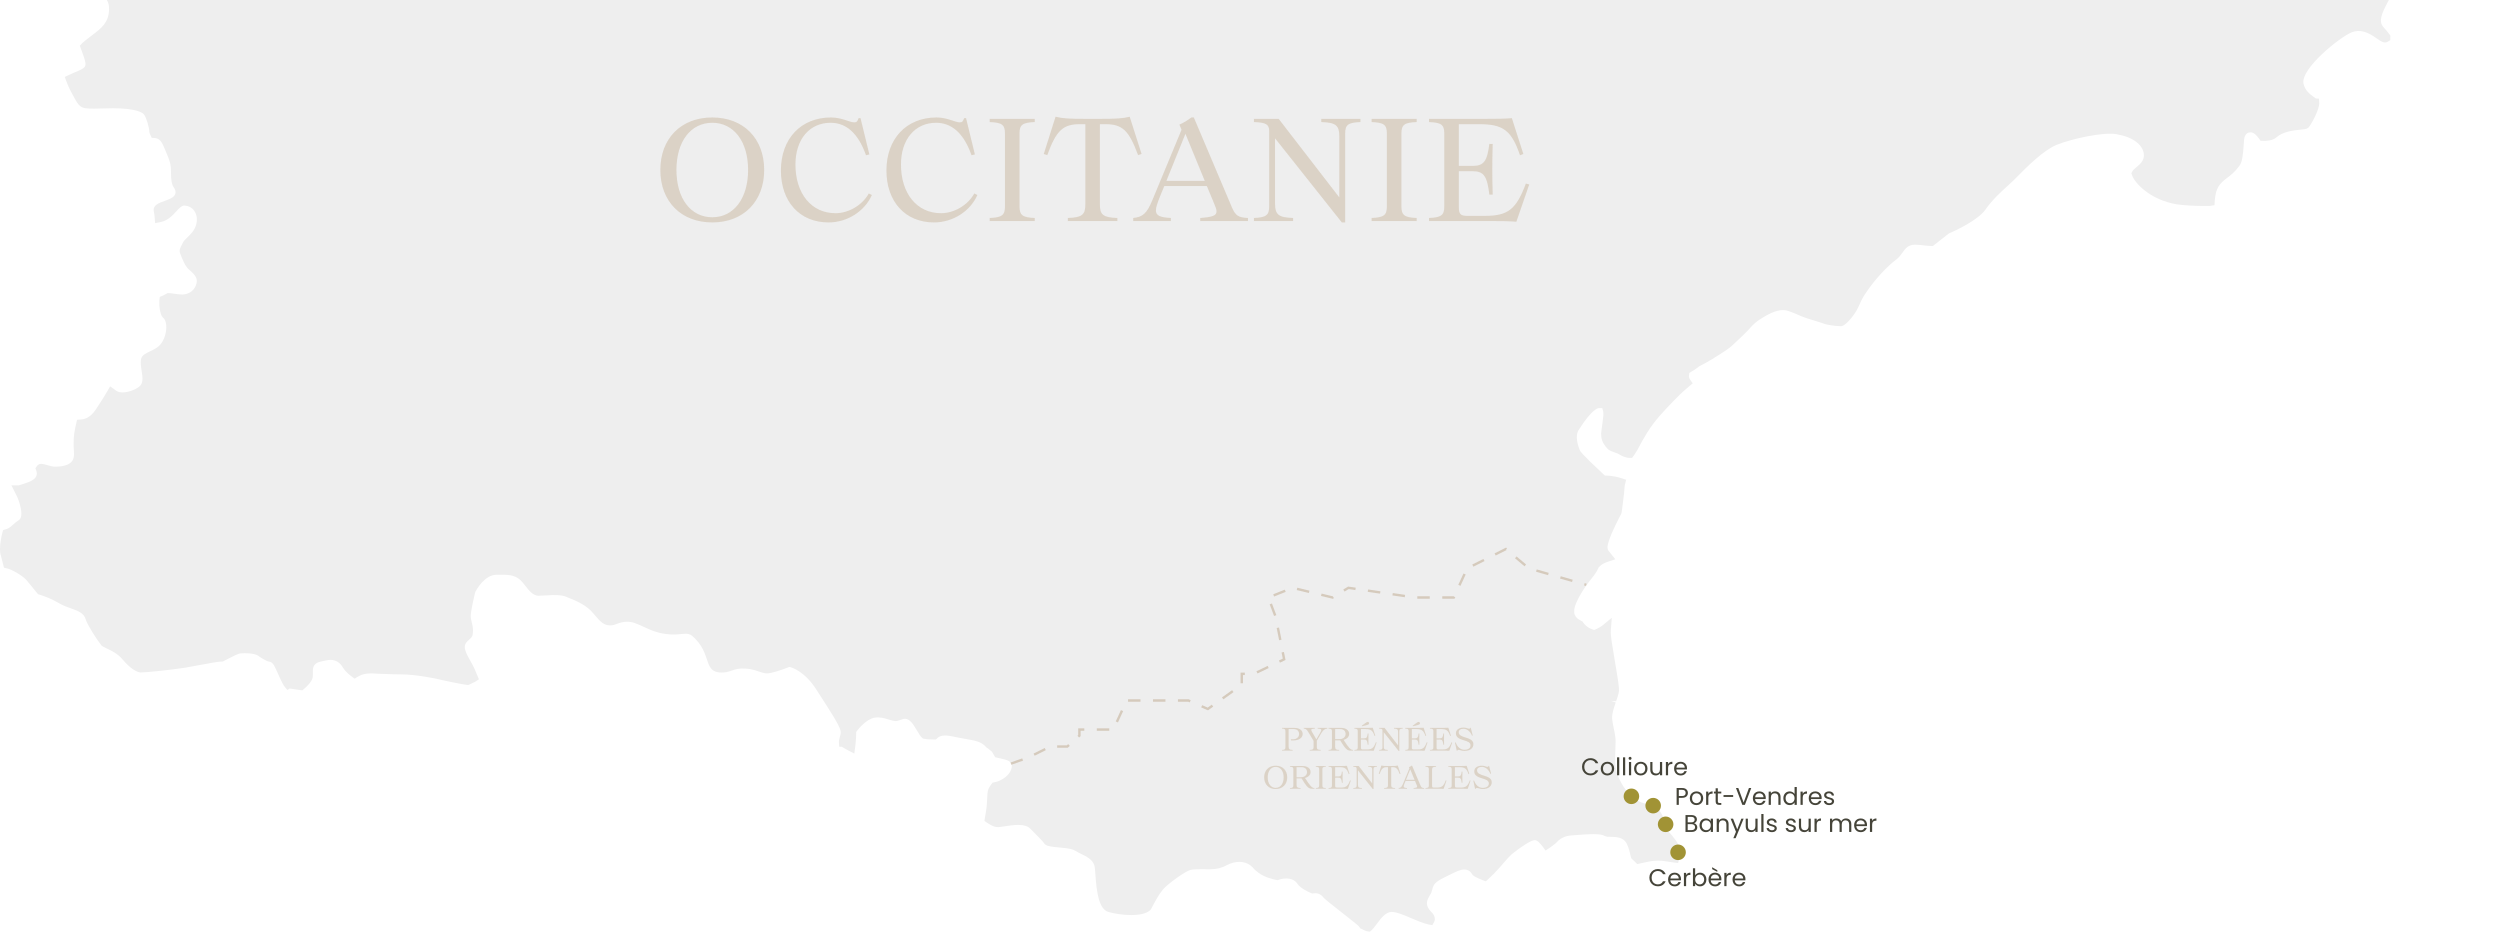 <svg width="984" height="367" viewBox="0 0 984 367" fill="none" xmlns="http://www.w3.org/2000/svg">
<g opacity="0.078">
<path opacity="0.9" fill-rule="evenodd" clip-rule="evenodd" d="M539.187 366.686L538.37 366.586C537.577 366.494 536.76 366.078 535.99 365.654L535.412 365.415L535.042 364.861C534.765 364.414 534.442 364.129 529.488 360.224L528.895 359.77C524.142 356.035 521.623 354.025 521.03 353.393C519.936 351.937 518.588 351.391 517.039 351.622L516.546 351.699L516.076 351.521C515.044 351.129 511.793 349.596 510.622 347.801C509.089 345.46 505.784 345.422 503.342 346.269L502.857 346.438L502.341 346.338C501.878 346.253 497.718 345.406 495.338 343.512C494.367 342.764 493.944 342.395 493.766 342.21C493.327 341.663 493.089 341.363 492.141 340.6C489.884 338.829 486.209 338.775 483.005 340.469C480.955 341.602 478.821 342.141 476.333 342.141L472.582 342.117C471.195 342.117 469.747 342.148 468.529 342.418C466.511 342.895 459.401 348.071 457.829 350.012C456.111 352.03 455.017 354.109 453.014 357.883C452.059 359.146 449.656 360.163 445.218 360.163C442.383 360.163 439.24 359.739 436.382 358.977C432.607 358.006 431.645 351.429 431.167 344.467C431.028 342.464 430.943 341.078 430.689 340.454C429.919 338.228 427.531 337.065 425.62 336.141C424.888 335.787 424.303 335.509 423.664 335.086C421.899 334.069 420.859 333.961 417.778 333.653L415.205 333.391C412.678 333.122 411.53 332.845 410.883 331.789C410.691 331.551 410.336 331.089 409.774 330.503L407.987 328.662C407.216 327.862 406.569 327.184 405.498 326.144C404.535 325.15 403.026 324.688 400.83 324.688C399.074 324.688 396.994 324.989 395.021 325.289C394.012 325.451 393.358 325.551 392.965 325.566H392.957C391.755 325.566 390.623 325.274 388.481 323.81L387.487 323.133L387.657 321.939C387.711 321.554 387.803 321.015 387.896 320.552C388.119 319.259 388.404 317.603 388.481 315.462C388.581 312.982 388.689 311.487 389.013 310.648C389.329 309.978 389.629 309.408 390.245 308.607L390.677 308.052L391.37 307.906C391.971 307.783 392.795 307.606 393.473 307.251C395.253 306.458 396.662 305.264 397.487 303.94C397.849 303.285 398.257 302.422 398.257 301.529C398.257 299.758 396.747 299.126 393.766 298.51L391.717 298.055L390.43 295.86L388.805 294.543C388.527 294.436 388.258 294.235 387.757 293.665C386.093 291.879 383.458 291.424 379.799 290.793C378.451 290.554 376.926 290.292 375.269 289.922C371.24 288.99 369.777 289.761 368.952 290.523L368.398 291.039L367.658 291.047H367.535C365.701 291.047 364.569 290.962 363.799 290.793L363.283 290.677L362.859 290.323C362.327 289.838 361.757 288.952 360.825 287.373C360.055 286.095 359.354 284.901 358.545 284.092C356.881 282.452 355.756 282.86 354.57 283.314C352.482 284.038 352.274 283.915 350.079 283.283L349.539 283.122C348.006 282.659 346.404 282.174 344.309 282.459C341.058 282.968 337.938 286.849 337.344 287.627L336.99 288.089V288.682C336.99 288.705 336.982 291.124 336.613 293.889L336.251 296.615L333.809 295.337C333.339 295.09 332.776 294.782 332.152 294.428C331.844 294.251 331.59 294.074 331.39 293.927H330.326L330.188 292.148C330.172 291.848 330.172 291.463 330.511 290.292C330.773 289.375 331.081 288.259 330.804 287.481C330.234 285.27 327.299 280.68 322.569 273.363L321.429 271.577C316.753 264.16 311.514 262.704 311.283 262.643L310.728 262.488L310.189 262.696C307.878 263.613 303.595 265.053 301.923 265.053C300.937 265.053 299.866 264.699 298.726 264.321C297.316 263.844 295.56 263.251 293.534 263.166C290.776 262.974 289.551 263.413 288.234 263.867C287.448 264.137 286.724 264.375 285.907 264.553C283.119 264.976 281.185 264.553 280.006 263.259C279.136 262.234 278.743 261.048 278.235 259.539C277.888 258.537 277.603 257.683 277.218 256.781C275.9 253.631 273.89 251.498 272.426 250.273C271.432 249.434 270.254 249.434 269.822 249.434C269.337 249.434 268.767 249.488 268.097 249.557C266.51 249.719 264.638 249.896 261.995 249.526C258.328 249.018 256.125 247.994 253.783 246.908C252.558 246.345 251.326 245.768 249.824 245.221C247.667 244.458 245.379 244.559 242.921 245.506C242.035 245.853 241.265 246.153 240.294 246.153C237.837 246.153 236.566 245.09 233.746 241.686C231.034 238.205 226.69 236.449 224.086 235.401C223.847 235.324 223.562 235.209 222.93 234.931C221.374 234.223 218.786 234.053 214.942 234.354C213.994 234.423 213.124 234.454 211.899 234.485C209.834 234.354 208.525 232.836 206.576 230.349L205.736 229.301C203.479 226.452 200.628 226.213 197.655 226.213L195.405 226.228C190.752 226.228 187.509 232.166 187.155 232.836L186.939 233.46C185.922 237.781 185.275 241.208 185.275 242.402C185.275 243.265 185.468 244.112 185.691 245.005C186.015 246.33 186.361 247.747 186.068 249.588C185.976 250.551 185.468 251.036 184.659 251.752C183.742 252.545 182.933 253.354 182.933 254.671C182.933 256.134 183.865 257.837 185.059 259.985C185.637 261.01 186.23 262.096 186.692 263.066L188.511 267.371L187.008 268.342C185.999 268.866 184.928 269.366 184.674 269.459L184.289 269.605L183.888 269.582C182.301 269.482 173.904 267.664 173.827 267.641C172.641 267.248 163.79 265.431 157.866 265.431C154.946 265.431 152.866 265.338 150.986 265.253L148.12 265.153C145.478 264.861 143.182 265.153 141.688 265.908C141.256 266.101 140.956 266.255 140.694 266.424L139.585 267.125L138.529 266.355C137.451 265.569 135.972 264.337 135.094 262.943C133.884 260.786 132.22 259.731 130.109 259.731C129.123 259.731 128.168 259.962 127.251 260.178L125.98 260.455C123.261 261.156 123.084 262.904 123.138 264.637C123.161 265.346 123.176 265.993 123.045 266.748C122.675 268.45 120.565 270.398 119.663 271.161L119.008 271.715L118.161 271.607C117.206 271.476 116.266 271.33 115.472 271.215C114.887 271.122 114.394 271.037 114.032 270.991L113.115 271.577L112.029 270.275C111.644 269.813 111.012 268.804 109.248 264.791L108.339 262.812C107.638 261.218 106.844 260.455 105.843 260.401L105.042 260.17C103.694 259.454 102.507 258.761 102.284 258.591C101.583 257.921 100.188 257.105 96.314 257.105C94.657 257.105 94.041 257.297 94.033 257.297C93.371 257.513 92.377 257.991 91.222 258.568C90.235 259.069 88.448 259.97 88.155 260.132L87.724 260.37L87.192 260.386C86.06 260.386 83.171 260.902 77.309 261.988L72.825 262.812C66.916 263.705 57.395 264.691 55.369 264.691C53.843 264.622 51.139 263.028 48.297 259.616C46.371 257.305 44.075 256.219 42.242 255.341C40.547 254.548 40.254 254.363 39.992 254.117C38.144 251.821 34.407 245.999 33.76 243.85C33.113 241.416 30.941 240.5 27.928 239.452C26.442 238.929 24.762 238.351 23.229 237.411C20.225 235.617 17.105 234.531 15.518 234.038L14.956 233.868L14.586 233.414C13.315 231.835 11.165 229.186 10.287 228.185C8.885 226.613 4.718 224.149 2.73 223.71L1.567 223.456L0.373 218.758C-0.097 217.587 -0.182 215.392 0.465 211.726C0.658 210.717 0.819 210.07 0.935 209.646L1.243 208.622L2.275 208.329C3.084 208.114 3.839 207.675 4.587 206.997C5.981 205.672 6.459 205.395 6.667 205.264L7.645 204.532C8.716 203.585 8.685 201.09 7.421 197.208C7.098 196.168 6.605 195.198 6.12 194.266L5.896 193.819L4.502 191.031H7.421C8.654 190.654 9.825 190.292 11.165 189.776C13.03 189.052 13.985 188.281 14.347 187.219C14.563 186.618 14.547 186.04 14.316 185.37L13.946 184.315L14.648 183.298C15.595 182.205 16.812 182.559 18.415 183.021C19.378 183.306 20.703 183.691 21.588 183.691C23.668 183.691 25.425 183.399 26.65 182.836C28.345 182.028 29.076 180.865 29.13 178.847C29.146 178.254 29.107 177.668 29.084 177.16C29.03 176.49 28.976 175.681 28.976 174.742C28.976 171.422 29.292 169.712 30.016 166.609L30.332 165.215L31.757 165.122C33.244 165.022 35.463 164.514 37.658 161.256C39.938 157.89 41.225 155.718 42.18 154.085L43.359 152.075L45.239 153.408C45.554 153.685 45.847 153.885 46.109 154.008C48.181 155.156 52.48 153.962 54.714 152.252C56.416 150.951 56.224 148.817 55.777 146.153C55.515 144.489 55.253 142.864 55.508 141.393C55.816 139.837 57.241 139.159 59.028 138.304C60.499 137.611 62.31 136.764 63.465 135.17C65.299 132.644 65.761 129.162 65.276 127.021C65.068 126.136 64.683 125.435 64.159 125.019L63.635 124.341C63.134 123.309 62.602 121.16 62.71 118.526L62.888 116.87L63.897 116.439C64.32 116.254 64.867 116 65.484 115.638L65.938 115.368H66.462C67.047 115.368 67.679 115.469 68.319 115.584C69.49 115.784 70.468 115.846 71.762 115.931C75.922 115.723 77.278 112.665 77.447 110.894C77.617 109.153 76.392 107.898 74.905 106.558C74.358 106.095 73.904 105.68 73.626 105.325C72.602 103.993 71.986 102.452 70.961 99.895C70.383 98.532 70.945 97.493 71.662 96.175L72.163 95.19C72.479 94.689 72.794 94.366 73.418 93.765C74.982 92.278 76.692 90.63 77.255 88.243C77.748 86.255 77.463 84.392 76.454 82.975C75.583 81.742 74.266 81.026 72.663 80.895C71.577 80.903 70.699 81.765 69.389 83.19C67.887 84.831 66.015 86.856 63.173 87.411L61.054 87.827L60.885 85.67C60.838 84.969 60.746 84.184 60.561 83.321C60.037 80.787 62.387 79.948 64.867 79.054L65.738 78.739C67.448 78.061 68.619 77.514 68.996 76.274C69.328 75.196 68.788 74.295 68.257 73.532C67.579 72.454 67.302 70.783 67.302 67.879C67.302 64.406 66.909 63.474 64.706 58.275C63.719 55.841 62.78 54.432 60.869 54.324L59.729 54.262L59.244 53.23C59.043 52.822 58.905 52.46 58.859 52.329L58.766 51.744C58.766 50.419 57.649 46.298 56.725 45.128C55.731 43.664 50.924 42.263 40.847 42.671C38.429 42.756 35.717 42.864 33.621 42.602C31.264 42.247 30.486 40.799 28.606 37.31C27.258 34.908 26.496 33.044 26.087 31.912L25.502 30.279L27.066 29.532C27.875 29.139 28.938 28.692 29.616 28.407C30.902 27.86 32.027 27.391 32.743 26.875C33.352 26.443 33.529 26.081 33.606 25.635C33.799 24.718 33.483 23.578 31.857 19.196L31.411 18.01L32.297 17.039C32.936 16.423 34.053 15.568 34.977 14.86L36.472 13.704C39.838 11.14 42.743 8.929 42.92 3.915C43.02 1.058 42.126 0.003 41.264 -1.029L40.809 -1.561V-2.269C40.809 -4.079 40.508 -5.304 40.247 -6.39C40.016 -7.314 39.877 -7.907 39.885 -8.669L39.9 -9.971L41.109 -10.441C41.564 -10.618 42.188 -10.857 42.889 -11.334C44.869 -12.744 45.701 -14.484 45.701 -17.303C45.701 -18.566 45.262 -19.66 44.907 -20.53C44.499 -21.524 44.414 -21.801 44.376 -22.124L44.314 -22.594L44.491 -23.041C45.524 -25.767 45.778 -28.725 45.131 -30.75C44.861 -31.459 44.276 -32.137 43.59 -32.907C42.82 -33.793 42.134 -34.594 41.626 -35.464L40.539 -37.359L42.558 -38.206C44.345 -38.945 47.426 -39.638 49.268 -40.054C50.97 -40.424 52.38 -40.755 53.343 -41.063C55.808 -41.895 58.959 -40.901 59.313 -40.786L59.922 -40.516L64.76 -41.063C65.376 -41.525 66.439 -42.033 68.226 -42.55C70.383 -43.112 70.976 -43.705 71.832 -44.906C71.978 -45.13 72.201 -45.446 72.532 -45.838C73.087 -46.516 73.703 -47.602 74.273 -48.672L75.83 -51.568L77.963 -49.474C78.11 -49.25 78.218 -49.142 78.295 -49.088C79.188 -48.218 80.444 -46.308 80.583 -46.092L81.253 -45.076L80.621 -44.036C80.151 -43.258 79.82 -42.681 79.481 -42.018C78.726 -40.439 79.635 -39.184 81.345 -37.682C82.208 -36.927 82.809 -36.357 83.094 -35.695C83.502 -34.178 84.512 -33.007 86.006 -32.121C88.741 -30.504 92.631 -30.057 96.152 -30.974C100.173 -32.083 100.111 -35.972 98.771 -41.464C98.494 -42.634 98.132 -44.144 98.186 -45.384L98.263 -46.955L99.811 -47.202C100.15 -47.255 100.589 -47.363 101.259 -47.741C101.275 -47.764 101.668 -48.103 102.199 -48.58C104.51 -50.644 106.166 -51.938 107.284 -52.57L108.639 -53.34L109.664 -52.177C109.826 -52 109.972 -51.823 110.095 -51.661C110.889 -50.729 111.99 -49.412 113.862 -48.364C114.664 -47.918 116.143 -47.263 117.383 -47.633C118.207 -47.887 118.916 -48.619 119.494 -49.812L120.018 -50.475C121.736 -51.838 122.19 -54.064 122.568 -55.851L122.683 -56.39C122.799 -56.937 122.93 -57.476 122.968 -57.584L123.245 -58.084C124.108 -59.209 126.635 -60.341 128.738 -59.624C130.51 -59.008 131.997 -57.599 133.322 -56.359C134.108 -55.62 134.839 -54.95 135.594 -54.441C137.828 -53.009 140.802 -53.925 143.529 -56.867L144.099 -57.483H144.947C146.325 -57.483 148.136 -56.975 150.177 -56.374C151.556 -55.958 152.65 -55.635 153.528 -55.581L154.43 -55.558C156.887 -55.558 159.66 -56.305 164.953 -58.415C169.513 -60.272 170.322 -61.812 171.285 -64.153C171.701 -65.17 172.109 -66.117 172.911 -67.334C174.621 -70.022 176.755 -69.583 177.918 -69.344C178.095 -69.306 178.28 -69.267 178.473 -69.252C179.205 -69.159 179.898 -69.082 180.545 -69.082L181.731 -69.105H181.754C182.417 -69.105 183.141 -69.09 183.919 -69.067L184.443 -69.052C188.025 -68.936 192.439 -68.674 193.633 -69.96C193.918 -70.238 194.126 -70.469 194.365 -70.707C194.974 -71.377 195.513 -71.87 196.183 -72.101L197.316 -72.479L198.171 -71.639C198.664 -71.139 198.957 -70.407 199.434 -68.951C199.789 -67.873 200.158 -66.764 200.798 -65.986C202.146 -64.269 204.08 -62.867 209.403 -63.999C213.563 -64.785 217.807 -67.326 219.841 -68.551C220.542 -68.936 221.205 -69.213 221.952 -69.506C223.339 -70.084 224.864 -70.707 226.875 -72.009C229.27 -73.588 229.748 -74.551 230.218 -76.253C230.341 -76.692 230.488 -77.223 230.719 -77.808C231.913 -80.389 231.32 -82.522 230.757 -84.586C230.557 -85.325 230.341 -86.119 230.048 -87.544L229.864 -88.483L230.503 -89.2C230.888 -89.638 231.512 -90.047 233.554 -90.863L234.832 -91.371L235.726 -90.332C236.311 -89.654 237.105 -88.722 238.43 -88.06L239.493 -87.497C241.889 -86.211 243.769 -85.195 247.751 -84.517C248.653 -84.347 249.361 -84.278 249.924 -84.278C251.657 -84.278 253.475 -84.809 253.883 -88.722C254.269 -91.325 253.691 -94.93 251.534 -96.894C250.525 -97.826 249.531 -98.272 248.653 -98.657L245.417 -100.313L247.605 -102.162C247.867 -102.385 248.121 -102.616 248.329 -102.816L248.969 -103.425L249.847 -103.332C250.193 -103.301 250.548 -103.186 251.087 -102.993C251.958 -102.685 254.592 -101.884 256.803 -102.662C260.046 -103.748 260.416 -105.312 259.969 -107.822C259.792 -108.893 259.576 -110.141 259.815 -111.928C259.954 -112.913 260.093 -113.506 260.193 -113.861L260.408 -114.677L261.156 -115.07C261.641 -115.324 262.388 -115.786 263.189 -116.849C265.146 -119.429 265.608 -120.138 265.608 -122.856C265.608 -125.067 264.437 -126.322 263.205 -127.647C262.65 -128.24 262.072 -128.856 261.456 -129.665C260.532 -130.866 259.63 -131.529 258.76 -131.652C257.951 -131.752 257.219 -131.452 256.341 -130.782L255.378 -130.042L254.292 -130.589C253.152 -131.167 252.035 -131.983 251.719 -132.206L248.799 -133.662L251.68 -135.403C252.489 -135.957 253.344 -136.658 253.475 -138.037C253.552 -138.868 253.36 -139.639 253.19 -140.262C252.905 -141.425 252.628 -142.573 253.152 -144.683C253.521 -146.285 254.731 -147.387 256.356 -147.602L257.743 -147.795L258.652 -145.877C259.091 -144.899 259.538 -143.89 260.509 -143.374C262.458 -142.342 266.279 -142.28 268.998 -143.243C270.485 -143.759 272.549 -143.628 274.907 -143.428C276.886 -143.243 279.282 -142.881 281.123 -143.413C284.821 -144.483 285.414 -149.428 285.699 -151.8L285.8 -152.608C286.4 -156.552 285.422 -159.009 284.629 -160.98C284.112 -162.159 282.926 -163.083 281.663 -164.061C280.33 -165.078 279.205 -165.994 278.658 -167.065C277.549 -169.106 276.324 -177.27 276.262 -178.764C276.262 -179.688 276.031 -182.068 273.897 -185.803L270.693 -191.179L274.745 -190.532C275.546 -190.401 276.347 -190.293 277.118 -190.293L278.011 -190.34C282.032 -190.748 293.318 -202.485 297.409 -208.208C300.937 -213.16 300.529 -215.147 299.628 -217.234C299.289 -217.989 299.158 -218.382 299.265 -219.206L299.342 -219.768L299.712 -220.223C300.051 -220.623 300.544 -220.924 301.238 -221.155C302.332 -221.54 304.042 -221.794 305.174 -221.963L306.137 -222.102C310.312 -222.749 316.052 -223.635 317.962 -228.171C318.817 -230.204 320.705 -231.336 322.715 -232.538C323.732 -233.146 324.741 -233.755 325.72 -234.51C326.79 -235.372 327.854 -235.873 328.793 -236.312C330.242 -237.013 331.713 -237.729 332.591 -239.316C334.109 -241.911 333.238 -243.467 332.229 -245.261L331.49 -246.625C330.411 -248.696 330.511 -252.378 330.812 -253.895L331.043 -255.097L332.229 -255.397C332.769 -255.536 333.523 -255.666 334.086 -255.759C335.935 -256.082 338.045 -256.452 339.509 -257.469C341.89 -259.078 341.566 -260.78 340.865 -262.382L339.794 -264.855L342.39 -265.309C343.515 -265.394 344.848 -265.563 346.234 -266.149C350.364 -267.882 353.329 -269.437 355.078 -270.762C355.818 -271.293 356.272 -272.048 356.411 -272.895C356.642 -274.282 356.126 -275.868 354.732 -278.048C354.3 -278.718 353.83 -279.396 353.345 -280.058C353.044 -280.459 352.698 -280.867 352.343 -281.275L350.525 -283.408L353.175 -284.34C354.2 -284.702 354.678 -285.342 354.909 -285.811C355.687 -287.367 354.909 -289.346 353.961 -291.249C353.229 -292.681 352.497 -293.875 351.804 -294.977C350.895 -296.44 350.194 -297.557 349.647 -299.012C348.607 -301.562 347.999 -305.405 348.291 -307.546L348.53 -309.271L350.271 -309.209C350.98 -309.179 351.735 -309.055 352.482 -308.917C353.923 -308.655 355.124 -308.462 356.218 -308.501C358.707 -308.655 360.964 -310.473 362.612 -311.805L363.182 -312.282C364.592 -313.122 367.604 -313.769 368.837 -313.923L369.492 -314L370.062 -313.661C372.265 -312.336 374.892 -312.221 378.335 -313.299L378.913 -313.384C381.186 -313.384 388.242 -311.689 390.014 -310.719C391.347 -309.895 392.857 -307.646 395.692 -302.347L396.408 -300.984C398.211 -297.695 400.522 -297.164 403.742 -296.424C404.582 -296.232 405.522 -296.009 406.623 -295.708C409.05 -295.077 410.005 -292.489 410.929 -289.978C411.523 -288.361 412.031 -286.967 412.986 -286.012C413.487 -285.519 414.435 -284.856 416.961 -284.856C421.537 -284.856 430.258 -287.151 432.931 -290.317C435.766 -293.567 437.961 -295.208 440.28 -295.847L441.813 -296.263L442.514 -294.838C442.769 -294.33 443.185 -293.575 443.978 -292.912C445.642 -291.526 447.221 -291.642 450.503 -293.382C451.481 -293.906 452.752 -294.584 454.455 -295.392C457.421 -296.786 459.678 -296.209 461.327 -295.562C462.605 -295.054 464.316 -295.138 464.67 -295.454C465.155 -295.816 465.379 -295.939 465.71 -296.07L466.496 -294.484L466.211 -296.255L468.845 -297.156L468.876 -294.407C468.922 -294.114 468.945 -293.86 468.922 -293.613C468.653 -290.425 467.636 -287.806 466.827 -285.704C465.463 -282.23 464.662 -279.604 466.696 -277.293L467.459 -276.153C469.346 -273.203 474.276 -265.525 476.456 -262.19C477.751 -260.134 479.376 -258.924 480.809 -257.854C482.681 -256.46 483.806 -255.62 483.806 -253.587C483.806 -250.876 482.527 -248.103 481.603 -246.078C480.909 -244.568 480.447 -243.567 480.447 -242.643C480.439 -242.15 480.331 -241.072 480.177 -239.731L480.116 -239.254C479.661 -235.033 479.315 -231.66 479.523 -229.927C479.792 -228.132 481.533 -227.039 483.775 -225.799L484.607 -225.291C484.776 -225.19 484.938 -225.083 485.092 -224.99L486.956 -225.968L487.172 -223.049C487.234 -222.295 487.203 -221.201 487.164 -219.93C486.987 -214 487.157 -208.131 491.224 -207.23C491.902 -207.076 492.619 -206.891 493.35 -206.698C495.423 -206.144 497.395 -205.612 499.02 -205.612C499.675 -205.481 500.392 -205.713 500.939 -205.928C500.908 -205.959 501.062 -206.067 501.247 -206.159C501.578 -206.329 501.94 -206.529 502.063 -206.644C502.11 -206.76 502.194 -206.899 502.287 -207.03L502.733 -207.615C502.872 -207.946 502.98 -208.316 503.011 -208.678C503.096 -209.394 503.096 -210.118 503.072 -210.826C502.988 -214.231 504.066 -214.762 507.155 -215.409L508.527 -215.717C513.133 -216.742 513.511 -216.695 518.911 -214.323L519.489 -214.069C522.709 -212.606 529.889 -211.104 536.383 -211.104C543.093 -211.104 547.291 -212.675 548.863 -215.771C550.134 -218.382 550.365 -220.746 550.573 -222.834C550.873 -225.961 551.051 -227.809 554.224 -229.611C561.566 -233.824 565.202 -238.253 564.478 -242.08L564.101 -243.813C563.261 -247.433 562.583 -251.145 564.193 -253.163C565.133 -254.319 566.142 -254.958 567.205 -255.628C568.9 -256.714 570.818 -257.938 571.727 -261.05C572.143 -262.436 572.22 -263.515 572.313 -264.554C572.536 -267.235 572.975 -269.36 576.919 -274.42C582.766 -281.93 586.541 -285.249 587.558 -286.089L589.7 -287.86L590.601 -285.226C590.809 -284.618 591.017 -283.878 591.264 -282.931C591.726 -281.26 592.134 -279.765 592.758 -277.979C593.22 -276.685 593.498 -275.568 593.729 -274.644C594.422 -271.879 595.131 -269.93 597.935 -269.93C598.443 -269.93 599.006 -270.007 599.73 -270.161C601.679 -270.639 603.705 -271.848 605.338 -272.818L607.973 -274.351L609.198 -272.587C610.176 -270.369 611.509 -266.772 612.094 -265.163C612.649 -263.676 613.088 -262.513 613.25 -262.159C613.843 -260.842 616.555 -255.043 616.555 -255.043L617.317 -253.456L618.904 -254.242C618.912 -254.249 620.368 -254.958 621.562 -254.973L623.079 -254.996L623.657 -252.74C624.489 -249.513 624.489 -249.197 623.657 -246.024L623.442 -245.192C622.294 -240.386 623.041 -232.122 628.58 -223.457C630.521 -220.431 633.086 -218.89 635.413 -219.144C638.818 -219.483 642.185 -223.042 644.419 -228.672C646.298 -233.555 647.069 -237.698 647.816 -241.703L647.978 -242.535C648.286 -244.152 648.594 -245.754 648.995 -247.387C649.857 -250.83 651.313 -253.51 653 -256.621C654.21 -258.863 655.45 -261.142 656.606 -263.915C658.177 -267.828 659.163 -272.51 659.88 -275.922L660.696 -279.765L662.568 -279.388C663.539 -279.188 665.342 -278.672 666.482 -277.401C668.777 -274.821 675.364 -272.965 678.684 -272.965C679.416 -272.965 680.071 -273.049 680.61 -273.219C681.596 -273.527 682.22 -274.12 682.49 -274.967L682.69 -275.691C683.422 -278.225 683.876 -280.628 682.521 -286.52L681.134 -292.489L684.878 -290.471C686.958 -289.354 690.394 -288.684 693.29 -290.525C696.179 -292.35 697.396 -294.53 698.367 -296.278C699.507 -298.319 700.054 -298.981 702.188 -299.028C703.005 -298.989 703.613 -298.981 704.206 -298.981L706.248 -298.997C708.582 -298.997 709.345 -298.774 709.899 -298.388L710.346 -297.957C710.986 -297.102 711.309 -295.493 711.309 -293.143C711.309 -290.286 710.862 -287.952 710.469 -285.896C709.637 -281.552 708.859 -277.447 713.189 -271.732C718.627 -264.577 720.107 -263.753 723.334 -261.936L724.351 -261.366C726.963 -259.872 730.46 -259.648 732.317 -259.648C733.642 -259.648 738.133 -259.779 740.321 -261.504C741.931 -262.775 745.036 -265.579 747.732 -270.069L748.479 -271.417C749.326 -273.019 750.02 -274.436 751.738 -273.666L753.378 -272.942L752.824 -271.34C752.739 -269.021 753.286 -265.733 754.596 -265.186C755.181 -264.916 755.582 -264.654 755.952 -264.393C757.23 -263.515 759.218 -262.151 764.295 -263.522C766.552 -264.123 768.347 -265.625 770.088 -267.065L772.984 -269.491H773.685C774.14 -269.491 775.226 -269.491 776.959 -266.457C778.947 -262.937 780.056 -260.264 781.042 -257.915C782.598 -254.134 783.777 -251.261 787.274 -247.572L788.823 -245.962C792.944 -241.688 794.046 -240.54 795.009 -234.725C795.425 -232.345 795.263 -230.951 795.094 -229.596C794.693 -226.592 794.639 -224.289 797.274 -218.806C800.802 -211.55 801.326 -210.703 803.783 -206.637L805.886 -203.125C809.915 -196.478 814.291 -183.177 815.177 -180.012L815.323 -179.449L814.984 -178.417C812.681 -171.593 810.693 -164.539 814.815 -162.713C816.964 -161.674 819.329 -162.043 820.231 -162.251C821.34 -162.505 821.918 -163.314 825.015 -161.519C829.937 -158.616 830.276 -156.629 829.19 -153.533C828.851 -152.608 828.527 -151.854 828.235 -151.176C827.141 -148.627 826.286 -146.624 827.973 -142.819L828.319 -142.049L827.503 -140.209L827.803 -139.4C828.25 -138.206 829.359 -137.628 833.227 -136.142C837.741 -134.386 841.377 -135.195 843.141 -135.842C843.85 -136.088 844.651 -136.396 845.945 -136.227C849.782 -134.887 854.658 -131.79 858.086 -129.311C860.259 -127.786 869.973 -124.543 873.963 -124.543C874.903 -124.543 875.627 -124.72 876.159 -125.082C877.715 -126.137 878.532 -128.486 879.572 -131.459L879.741 -131.945C880.288 -133.5 880.881 -135.172 881.621 -136.673C883.292 -140.062 883.57 -140.401 883.708 -140.563L884.171 -141.11L884.872 -141.217C885.396 -141.302 885.865 -141.526 886.312 -141.895L888.23 -143.482L889.286 -141.225C890.395 -138.853 890.834 -137.367 891.297 -135.803L891.705 -133.107L891.574 -132.692C891.25 -131.66 890.965 -130.458 891.743 -129.418C892.675 -128.148 894.494 -128.148 895.279 -128.148C896.142 -128.148 897.321 -128.232 898.854 -128.448C908.406 -129.742 909.801 -132.568 910.964 -137.082C911.233 -138.183 911.064 -139.508 910.879 -140.532L910.109 -144.961L913.845 -142.465C918.783 -139.184 922.142 -136.881 923.952 -135.641C924.391 -135.341 924.746 -135.095 924.984 -134.933H925.208L925.77 -134.378C934.976 -125.29 938.874 -124.304 940.122 -124.304C940.145 -124.343 940.315 -124.381 940.492 -124.404C940.815 -124.435 941.085 -124.458 941.193 -124.497L942.656 -125.221L946.755 -118.913C951.947 -111.204 954.089 -107.93 954.651 -104.195C954.82 -103.017 954.851 -101.784 954.736 -100.182C954.551 -98.103 954.042 -96.139 953.549 -94.244C952.117 -88.73 951.439 -84.124 957.44 -82.314C960.598 -81.313 962.447 -81.105 963.88 -81.582L964.804 -81.898L965.613 -81.328C965.914 -81.113 966.276 -80.774 966.707 -80.304C967.693 -79.233 967.809 -78.24 967.971 -76.853C968.232 -74.574 968.595 -71.462 973.363 -67.981C977.377 -64.977 980.004 -62.782 981.413 -61.25L983.077 -59.424L980.897 -58.254C979.896 -57.714 978.84 -57.083 977.746 -56.367C975.081 -54.603 971.26 -51.645 968.14 -47.548C965.251 -43.743 960.637 -41.379 956.947 -39.746C955.645 -39.176 954.343 -38.637 953.11 -38.129L951.6 -37.505C945.16 -34.863 939.444 -31.998 940.13 -25.983C940.392 -23.318 941.139 -21.524 941.871 -19.791C942.857 -17.442 943.773 -15.247 943.773 -10.595C943.773 -6.775 941.701 -2.808 939.883 0.696C937.418 5.387 936.085 8.367 938.127 10.685C939.128 11.756 939.891 12.695 940.461 13.473L940.846 13.997L940.808 15.799L939.691 16.492C938.366 17.155 937.11 16.285 935.392 15.06C935.053 14.821 934.729 14.59 934.468 14.428C931.879 12.765 929.006 11.402 925.639 12.711C920.963 14.575 905.363 27.106 906.665 32.982C907.305 35.685 909.184 37.064 910.686 38.165C911.025 38.412 911.303 38.62 911.511 38.766L912.751 38.828L912.844 40.561C912.982 43.072 909.569 49.248 908.614 50.203L907.813 50.689C907.359 50.819 906.734 50.904 906.003 50.974L905.425 51.035C902.505 51.351 898.522 51.782 895.934 54.116C894.501 55.41 891.859 55.495 890.711 55.433L889.748 55.41L889.201 54.624C887.398 52.083 886.243 52.083 885.75 52.083C885.064 52.083 883.446 52.391 883.246 55.21L883.1 57.281C882.815 61.202 882.545 63.805 881.39 65.322C879.556 67.787 877.946 68.996 876.529 70.066C875.858 70.567 875.288 71.044 874.757 71.537C874.04 72.223 873.647 72.708 873.301 73.247C872.738 74.233 872.461 74.895 872.253 75.627C871.976 76.782 871.822 77.799 871.729 78.977L871.621 80.749L869.803 81.049C866.021 81.126 862.3 80.995 859.049 80.687C857.231 80.533 855.867 80.317 854.65 79.979C846.015 77.93 840.306 72.207 839.189 68.988L838.912 68.172L839.32 67.425C839.59 66.939 840.052 66.508 840.969 65.746C842.247 64.675 843.842 63.343 843.842 61.163C843.842 57.343 839.829 54.07 833.851 53.007L832.888 52.783C827.934 51.983 815.824 54.447 809.484 57.02C804.246 59.138 797.644 65.83 794.1 69.419L792.636 70.89C791.981 71.553 791.165 72.292 790.256 73.109C787.675 75.442 784.178 78.6 781.381 82.613C778.585 86.494 770.365 90.507 767.099 91.87L760.789 96.815H760.127C759.249 96.815 758.255 96.699 757.261 96.584C755.998 96.437 754.819 96.306 753.771 96.306C751.006 96.306 749.896 97.901 748.903 99.31C748.286 100.196 747.585 101.205 746.345 102.168C742.694 104.909 738.202 109.769 734.89 114.567C733.295 116.77 732.625 118.249 731.978 119.681C731.246 121.345 730.637 122.708 728.796 125.026C726.061 128.392 724.867 128.392 724.474 128.392L723.458 128.338H723.45C722.541 128.338 719.174 127.815 718.381 127.576C717.695 127.291 715.885 126.713 713.99 126.136C711.925 125.512 710.269 125.003 709.191 124.541C707.912 123.979 705.724 123.009 703.914 122.416C701.433 121.491 698.244 122.308 694.091 124.842C691.079 126.598 690.078 127.707 688.268 129.709L687.805 130.217C686.473 131.596 685.51 132.49 684.493 133.452L682.135 135.67C680.587 137.226 677.375 139.198 675.025 140.638L673.9 141.385C673.168 141.739 672.806 141.97 672.267 142.332C670.387 143.372 668.854 144.165 668.831 144.173L668.438 144.466C668.169 144.689 666.936 145.629 666.12 146.045L664.918 146.784L664.779 147.785C664.694 148.363 664.833 148.864 665.234 149.426L666.251 150.889L664.872 152.021C663.3 153.377 661.436 154.979 659.733 156.766L658.37 158.175C655.242 161.402 651.344 165.407 648.34 170.259C646.522 173.194 645.821 174.549 645.266 175.643C644.781 176.582 644.411 177.314 643.386 178.847C643.248 179.07 643.094 179.27 642.97 179.432L642.362 180.233L640.767 180.195C639.835 180.033 638.317 179.494 637.593 179.001C637.031 178.593 636.376 178.369 635.613 178.115C634.396 177.684 633.487 177.337 632.902 176.798C631.785 175.72 630.452 173.841 630.29 172.023C630.159 170.614 630.182 170.228 630.329 169.458L630.721 166.578C631.068 164.121 631.199 162.95 631.03 162.049L630.683 160.647H629.25C629.004 160.647 626.7 160.878 621.577 168.911C619.621 171.53 621.231 175.712 621.762 177.091C621.939 177.545 622.286 178.454 631.191 186.733L631.684 187.188L632.355 187.196C632.378 187.196 635.174 187.203 638.363 188.274L640.058 188.836L639.619 190.569C639.511 191.039 639.396 191.547 639.396 192.117C639.396 193.565 638.317 201.39 638.271 201.729L638.055 202.368C637.223 203.916 634.435 209.246 633.287 212.781C632.686 214.568 632.447 215.854 633.117 216.786L635.783 220.128L633.156 220.991C631.453 221.553 630.614 222.069 630.221 222.408C629.404 223.086 629.135 223.348 629.004 223.833C628.742 224.426 628.541 224.78 627.994 225.604C627.64 226.19 627.101 226.875 626.508 227.622C625.699 228.639 624.967 229.555 624.289 230.541C623.049 232.344 621.624 234.508 620.376 237.327C618.65 241.493 619.929 243.157 622.386 244.366L622.848 244.589L623.133 245.021C624.505 247.039 626.654 247.701 626.893 247.778L627.517 247.955L628.095 247.693C629.242 247.185 630.236 246.607 630.906 246.045L634.404 243.157L634.049 247.686C634.019 248.117 633.995 248.517 633.995 248.902C633.995 250.512 634.558 253.978 635.49 259.5C636.869 267.533 637.331 270.799 637.239 271.962C637.046 273.31 636.576 274.688 636.106 276.021L634.134 275.867L635.952 276.49C635.151 278.809 634.411 281.004 634.527 282.914C634.681 284.254 634.928 285.509 635.19 286.772C635.421 287.843 635.621 288.806 635.775 289.992C635.968 291.078 635.906 292.849 635.806 295.044C635.729 296.908 635.652 298.926 635.752 300.813C635.991 305.257 640.189 314.483 647.369 316.255C651.644 317.379 652.423 317.71 653.717 319.875L654.063 320.483C655.466 322.863 655.843 325.79 655.843 326.105L655.897 326.483L656.336 326.914C657.029 327.615 659.24 329.941 660.673 332.506C661.598 334.069 661.274 336.256 660.889 337.982L660.504 339.684L658.786 339.476C658.023 339.391 657.176 339.245 656.344 339.106C653.409 338.567 651.098 338.621 648.27 339.26L644.411 340.1L643.664 339.345C643.194 338.875 642.739 338.421 642.554 338.274L642.169 337.951L641.953 337.45C641.846 337.15 641.768 336.796 641.684 336.395C641.406 335.101 641.098 333.684 640.197 331.89C638.957 329.61 636.407 329.386 633.68 329.356C633.025 329.348 632.755 329.34 632.509 329.325L631.623 329.04C630.822 328.531 629.497 328.324 627.193 328.324C624.867 328.324 621.947 328.547 619.798 328.724L618.095 328.863C615.068 329.14 613.265 330.819 612.448 331.797C611.393 332.683 610.561 333.284 609.868 333.746L608.327 334.77L607.233 333.268C605.854 331.543 605.099 330.68 603.967 330.68C602.626 330.68 598.32 333.561 595.547 335.81L594.915 336.326C594.306 336.826 593.197 338.074 592.088 339.353C590.909 340.731 589.453 342.426 587.874 344.004C586.811 345.044 586.148 345.683 585.671 346.115L584.8 346.893L583.714 346.484C583.591 346.438 580.609 345.321 579.724 344.459L579.392 344.028C578.73 342.872 577.651 342.233 576.357 342.233C574.839 342.233 573.222 343.003 570.263 344.482L568.276 345.468C564.94 347.131 564.185 348.125 563.746 350.097C563.554 350.89 563.384 351.498 562.675 352.553C560.518 355.996 562.167 357.706 563.762 359.362C564.47 360.101 565.148 361.672 564.47 362.882L563.769 364.129L562.244 363.867C559.948 363.328 557.352 362.212 555.064 361.233C552.314 360.063 550.011 359.069 547.869 358.923C545.396 358.931 543.586 361.387 541.983 363.552C540.943 364.984 540.319 365.731 539.826 366.147L539.187 366.686Z" fill="black"/>
</g>
<circle cx="655.589" cy="324.45" r="3.061" fill="#A19335"/>
<circle cx="650.691" cy="317.104" r="3.061" fill="#A19335"/>
<circle cx="642.125" cy="313.431" r="3.061" fill="#A19335"/>
<circle cx="660.483" cy="335.468" r="3.061" fill="#A19335"/>
<path d="M280.347 87.551C268.062 87.551 259.908 79.287 259.908 66.892C259.908 54.496 268.062 46.232 280.347 46.232C292.632 46.232 300.786 54.496 300.786 66.892C300.786 79.287 292.632 87.551 280.347 87.551ZM280.347 85.513C288.831 85.513 294.45 78.075 294.45 66.892C294.45 55.708 288.831 48.326 280.347 48.326C271.863 48.326 266.244 55.708 266.244 66.892C266.244 78.075 271.863 85.513 280.347 85.513ZM326.092 87.551C314.799 87.551 307.361 79.397 307.361 67.112C307.361 54.606 315.239 46.232 327.084 46.232C331.326 46.232 334.411 48.16 336.229 48.16C337.166 48.16 337.496 47.83 337.937 46.508H338.708L342.179 60.776L340.857 61.107C337.717 52.182 332.869 48.326 326.919 48.326C318.6 48.326 313.091 54.882 313.091 64.743C313.091 76.202 319.371 83.915 328.847 83.915C333.915 83.915 339.314 80.885 341.959 76.147L343.171 76.753C340.361 83.144 333.53 87.551 326.092 87.551ZM367.626 87.551C356.332 87.551 348.895 79.397 348.895 67.112C348.895 54.606 356.773 46.232 368.618 46.232C372.86 46.232 375.945 48.16 377.763 48.16C378.7 48.16 379.03 47.83 379.471 46.508H380.242L383.713 60.776L382.391 61.107C379.25 52.182 374.402 48.326 368.453 48.326C360.134 48.326 354.625 54.882 354.625 64.743C354.625 76.202 360.905 83.915 370.381 83.915C375.449 83.915 380.848 80.885 383.493 76.147L384.705 76.753C381.895 83.144 375.064 87.551 367.626 87.551ZM407.287 48.05C402.494 48.216 401.282 49.097 401.282 52.513V81.27C401.282 84.686 402.494 85.623 407.287 85.788V87H389.547V85.788C394.34 85.623 395.552 84.686 395.552 81.27V52.513C395.552 49.097 394.34 48.216 389.547 48.05V46.783H407.287V48.05ZM444.651 45.957L449.334 60.611L447.957 61.052C444.321 51.301 441.787 48.877 435.065 48.877H432.917V80.554C432.917 84.521 434.239 85.623 439.803 85.788V87H420.301V85.788C425.865 85.623 427.187 84.521 427.187 80.554V48.877H425.094C418.373 48.877 415.783 51.301 412.202 61.052L410.825 60.611L415.453 45.957H415.563C418.207 46.618 420.632 46.783 427.573 46.783H432.531C439.528 46.783 441.897 46.618 444.541 45.957H444.651ZM484.877 81.601C486.309 84.906 487.411 85.623 491.212 85.788V87H472.426V85.788C477.109 85.457 478.817 84.906 478.817 83.199C478.817 82.483 478.486 81.546 477.99 80.389L475.015 73.227H458.268L456.615 77.249C455.623 79.783 454.962 81.546 454.962 82.813C454.962 84.906 456.67 85.568 460.857 85.788V87H446.037V85.788C449.784 85.402 451.381 84.08 453.585 78.736L465.044 51.08L464.218 49.042C465.87 48.326 467.413 47.389 468.9 46.232H469.892L484.877 81.601ZM459.094 71.189H474.189L466.586 52.678L459.094 71.189ZM520.042 46.783H535.468V48.05C530.675 48.216 529.463 49.097 529.463 52.513V87.551H528.141L501.862 54.441V80.169C501.862 84.466 503.239 85.623 508.969 85.788V87H493.543V85.788C498.336 85.623 499.548 84.686 499.548 81.27V51.631C499.548 48.932 498.336 48.216 493.543 48.05V46.783H503.295L527.149 77.689V53.614C527.149 49.317 525.717 48.216 520.042 48.05V46.783ZM557.605 48.05C552.812 48.216 551.6 49.097 551.6 52.513V81.27C551.6 84.686 552.812 85.623 557.605 85.788V87H539.865V85.788C544.658 85.623 545.87 84.686 545.87 81.27V52.513C545.87 49.097 544.658 48.216 539.865 48.05V46.783H557.605V48.05ZM600.585 72.236L601.907 72.621L596.839 87.275C593.864 87.055 591.66 87 585.82 87H562.462V85.788C567.255 85.623 568.467 84.686 568.467 81.27V52.513C568.467 49.097 567.255 48.216 562.462 48.05V46.783H584.443C590.118 46.783 592.211 46.728 595.076 46.508L599.593 60.611L598.271 61.107C594.91 51.301 591.66 48.877 582.184 48.877H574.196V65.294H579.54C584.002 65.294 585.325 63.586 586.206 56.645H587.528C587.418 60.611 587.363 63.641 587.363 66.616C587.363 69.591 587.418 72.621 587.528 76.588H586.206C585.325 69.205 584.002 67.387 579.54 67.387H574.196V81.491C574.196 84.245 574.857 84.962 577.502 84.962H584.498C593.533 84.962 596.784 82.427 600.585 72.236Z" fill="#CFBFAB" fill-opacity="0.6"/>
<path d="M509.562 286.5C511.459 286.5 512.733 287.455 512.733 288.887C512.733 290.418 511.239 291.446 508.999 291.446H508.178L508.068 290.981H508.876C510.345 290.981 511.325 290.148 511.325 288.887C511.325 287.724 510.492 286.965 509.256 286.965H507.211V293.919C507.211 294.874 507.53 295.119 508.791 295.168V295.437H504.604V295.168C505.669 295.131 505.938 294.923 505.938 294.164V287.773C505.938 287.014 505.669 286.818 504.604 286.782V286.5H509.562ZM518.629 286.5H522.424V286.782C521.616 286.855 520.882 287.137 519.988 288.679L518.299 291.581V294.005C518.299 294.886 518.592 295.131 519.829 295.168V295.437H515.495V295.168C516.731 295.131 517.025 294.886 517.025 294.005V291.593L514.834 287.969C514.283 287.039 513.854 286.843 513.157 286.782V286.5H517.527V286.782C516.474 286.83 516.107 286.977 516.107 287.296C516.107 287.528 516.266 287.834 516.511 288.251L518.115 291.005L519.486 288.655C519.817 288.067 520.061 287.626 520.061 287.332C520.061 286.977 519.682 286.818 518.629 286.782V286.5ZM528.833 291.201C530.914 294.482 531.551 295.094 532.543 295.168V295.437H531.428C530.192 295.437 529.421 294.58 527.474 291.385H527.303H525.515V293.919C525.515 294.862 525.834 295.119 527.095 295.168V295.437H522.908V295.168C523.973 295.131 524.242 294.923 524.242 294.164V287.773C524.242 287.014 523.973 286.818 522.908 286.782V286.5H527.866C529.763 286.5 531.037 287.443 531.037 288.851C531.037 289.989 530.192 290.846 528.833 291.201ZM527.18 290.92C528.649 290.92 529.629 290.111 529.629 288.887C529.629 287.724 528.796 286.965 527.56 286.965H525.515V290.92H527.18ZM538.518 285.202C538.175 285.361 537.343 285.57 536.106 285.851L536.008 285.631C537.012 284.872 537.71 284.357 538.053 284.198C538.138 284.149 538.236 284.137 538.322 284.137C538.64 284.137 538.873 284.394 538.873 284.688C538.873 284.896 538.75 285.104 538.518 285.202ZM541.542 292.156L541.836 292.242L540.709 295.498C540.048 295.449 539.558 295.437 538.261 295.437H533.07V295.168C534.135 295.131 534.404 294.923 534.404 294.164V287.773C534.404 287.014 534.135 286.818 533.07 286.782V286.5H537.955C539.216 286.5 539.681 286.488 540.318 286.439L541.321 289.573L541.028 289.683C540.281 287.504 539.558 286.965 537.453 286.965H535.678V290.613H536.865C537.857 290.613 538.151 290.234 538.346 288.691H538.64C538.616 289.573 538.604 290.246 538.604 290.907C538.604 291.568 538.616 292.242 538.64 293.123H538.346C538.151 291.483 537.857 291.079 536.865 291.079H535.678V294.213C535.678 294.825 535.825 294.984 536.412 294.984H537.967C539.975 294.984 540.697 294.421 541.542 292.156ZM548.69 286.5H552.118V286.782C551.053 286.818 550.784 287.014 550.784 287.773V295.559H550.49L544.65 288.202V293.919C544.65 294.874 544.956 295.131 546.23 295.168V295.437H542.802V295.168C543.867 295.131 544.136 294.923 544.136 294.164V287.577C544.136 286.977 543.867 286.818 542.802 286.782V286.5H544.969L550.27 293.368V288.018C550.27 287.063 549.951 286.818 548.69 286.782V286.5ZM558.544 285.202C558.201 285.361 557.368 285.57 556.132 285.851L556.034 285.631C557.038 284.872 557.736 284.357 558.078 284.198C558.164 284.149 558.262 284.137 558.348 284.137C558.666 284.137 558.899 284.394 558.899 284.688C558.899 284.896 558.776 285.104 558.544 285.202ZM561.567 292.156L561.861 292.242L560.735 295.498C560.074 295.449 559.584 295.437 558.286 295.437H553.096V295.168C554.161 295.131 554.43 294.923 554.43 294.164V287.773C554.43 287.014 554.161 286.818 553.096 286.782V286.5H557.98C559.241 286.5 559.707 286.488 560.343 286.439L561.347 289.573L561.053 289.683C560.306 287.504 559.584 286.965 557.478 286.965H555.703V290.613H556.891C557.882 290.613 558.176 290.234 558.372 288.691H558.666C558.641 289.573 558.629 290.246 558.629 290.907C558.629 291.568 558.641 292.242 558.666 293.123H558.372C558.176 291.483 557.882 291.079 556.891 291.079H555.703V294.213C555.703 294.825 555.85 294.984 556.438 294.984H557.993C560 294.984 560.723 294.421 561.567 292.156ZM571.299 292.156L571.593 292.242L570.467 295.498C569.806 295.449 569.316 295.437 568.018 295.437H562.827V295.168C563.893 295.131 564.162 294.923 564.162 294.164V287.773C564.162 287.014 563.893 286.818 562.827 286.782V286.5H567.712C568.973 286.5 569.438 286.488 570.075 286.439L571.079 289.573L570.785 289.683C570.038 287.504 569.316 286.965 567.21 286.965H565.435V290.613H566.623C567.614 290.613 567.908 290.234 568.104 288.691H568.398C568.373 289.573 568.361 290.246 568.361 290.907C568.361 291.568 568.373 292.242 568.398 293.123H568.104C567.908 291.483 567.614 291.079 566.623 291.079H565.435V294.213C565.435 294.825 565.582 294.984 566.17 294.984H567.724C569.732 294.984 570.455 294.421 571.299 292.156ZM576.366 295.559C575.24 295.559 574.615 295.131 574.04 295.131C573.807 295.131 573.697 295.217 573.538 295.498H573.367L572.681 292.291L572.987 292.217C573.575 294.005 574.872 295.106 576.329 295.106C577.933 295.106 578.79 294.445 578.79 293.356C578.79 292.193 577.529 291.789 576.195 291.385C574.676 290.907 573.036 290.381 573.036 288.655C573.036 287.259 574.223 286.378 576.048 286.378C577.137 286.378 577.725 286.83 578.3 286.83C578.496 286.83 578.619 286.745 578.717 286.439H578.888L579.671 289.487L579.365 289.561C578.765 287.92 577.407 286.843 576.048 286.843C574.885 286.843 574.15 287.369 574.15 288.202C574.15 289.426 575.46 289.854 576.843 290.283C578.349 290.76 579.929 291.287 579.929 292.878C579.929 294.519 578.619 295.559 576.366 295.559ZM502.108 310.559C499.378 310.559 497.566 308.723 497.566 305.968C497.566 303.214 499.378 301.378 502.108 301.378C504.838 301.378 506.65 303.214 506.65 305.968C506.65 308.723 504.838 310.559 502.108 310.559ZM502.108 310.106C503.993 310.106 505.242 308.454 505.242 305.968C505.242 303.483 503.993 301.843 502.108 301.843C500.223 301.843 498.974 303.483 498.974 305.968C498.974 308.454 500.223 310.106 502.108 310.106ZM513.649 306.201C515.731 309.482 516.367 310.094 517.359 310.168V310.437H516.245C515.008 310.437 514.237 309.58 512.29 306.385H512.119H510.332V308.919C510.332 309.862 510.65 310.119 511.911 310.168V310.437H507.724V310.168C508.789 310.131 509.058 309.923 509.058 309.164V302.773C509.058 302.014 508.789 301.818 507.724 301.782V301.5H512.682C514.58 301.5 515.853 302.443 515.853 303.851C515.853 304.989 515.008 305.846 513.649 306.201ZM511.997 305.92C513.466 305.92 514.445 305.111 514.445 303.887C514.445 302.724 513.613 301.965 512.376 301.965H510.332V305.92H511.997ZM521.828 301.782C520.763 301.818 520.494 302.014 520.494 302.773V309.164C520.494 309.923 520.763 310.131 521.828 310.168V310.437H517.886V310.168C518.951 310.131 519.221 309.923 519.221 309.164V302.773C519.221 302.014 518.951 301.818 517.886 301.782V301.5H521.828V301.782ZM531.379 307.156L531.673 307.242L530.547 310.498C529.886 310.449 529.396 310.437 528.098 310.437H522.908V310.168C523.973 310.131 524.242 309.923 524.242 309.164V302.773C524.242 302.014 523.973 301.818 522.908 301.782V301.5H527.792C529.053 301.5 529.519 301.488 530.155 301.439L531.159 304.573L530.865 304.683C530.119 302.504 529.396 301.965 527.29 301.965H525.515V305.613H526.703C527.694 305.613 527.988 305.234 528.184 303.691H528.478C528.454 304.573 528.441 305.246 528.441 305.907C528.441 306.568 528.454 307.242 528.478 308.123H528.184C527.988 306.483 527.694 306.079 526.703 306.079H525.515V309.213C525.515 309.825 525.662 309.984 526.25 309.984H527.805C529.812 309.984 530.535 309.421 531.379 307.156ZM538.528 301.5H541.956V301.782C540.891 301.818 540.622 302.014 540.622 302.773V310.559H540.328L534.488 303.202V308.919C534.488 309.874 534.794 310.131 536.067 310.168V310.437H532.64V310.168C533.705 310.131 533.974 309.923 533.974 309.164V302.577C533.974 301.977 533.705 301.818 532.64 301.782V301.5H534.806L540.107 308.368V303.018C540.107 302.063 539.789 301.818 538.528 301.782V301.5ZM550.193 301.316L551.234 304.573L550.928 304.671C550.12 302.504 549.557 301.965 548.063 301.965H547.585V309.005C547.585 309.886 547.879 310.131 549.116 310.168V310.437H544.782V310.168C546.018 310.131 546.312 309.886 546.312 309.005V301.965H545.847C544.353 301.965 543.778 302.504 542.982 304.671L542.676 304.573L543.705 301.316H543.729C544.317 301.463 544.855 301.5 546.398 301.5H547.5C549.055 301.5 549.581 301.463 550.169 301.316H550.193ZM559.132 309.237C559.45 309.972 559.695 310.131 560.54 310.168V310.437H556.365V310.168C557.406 310.094 557.785 309.972 557.785 309.592C557.785 309.433 557.712 309.225 557.602 308.968L556.941 307.376H553.219L552.852 308.27C552.631 308.833 552.484 309.225 552.484 309.507C552.484 309.972 552.864 310.119 553.794 310.168V310.437H550.501V310.168C551.334 310.082 551.689 309.788 552.178 308.601L554.725 302.455L554.541 302.002C554.908 301.843 555.251 301.635 555.582 301.378H555.802L559.132 309.237ZM553.403 306.923H556.757L555.068 302.81L553.403 306.923ZM569.04 307.156L569.334 307.242L568.208 310.498C567.547 310.449 567.081 310.437 565.845 310.437H561.058V310.168C562.123 310.131 562.392 309.923 562.392 309.164V302.773C562.392 302.014 562.123 301.818 561.058 301.782V301.5H565.245V301.782C563.984 301.818 563.666 302.063 563.666 302.945V309.249C563.666 309.837 563.8 309.984 564.327 309.984H565.551C567.522 309.984 568.22 309.421 569.04 307.156ZM578.521 307.156L578.814 307.242L577.688 310.498C577.027 310.449 576.537 310.437 575.24 310.437H570.049V310.168C571.114 310.131 571.383 309.923 571.383 309.164V302.773C571.383 302.014 571.114 301.818 570.049 301.782V301.5H574.933C576.194 301.5 576.66 301.488 577.296 301.439L578.3 304.573L578.006 304.683C577.26 302.504 576.537 301.965 574.432 301.965H572.656V305.613H573.844C574.836 305.613 575.129 305.234 575.325 303.691H575.619C575.595 304.573 575.582 305.246 575.582 305.907C575.582 306.568 575.595 307.242 575.619 308.123H575.325C575.129 306.483 574.836 306.079 573.844 306.079H572.656V309.213C572.656 309.825 572.803 309.984 573.391 309.984H574.946C576.953 309.984 577.676 309.421 578.521 307.156ZM583.587 310.559C582.461 310.559 581.836 310.131 581.261 310.131C581.028 310.131 580.918 310.217 580.759 310.498H580.588L579.902 307.291L580.208 307.217C580.796 309.005 582.094 310.106 583.55 310.106C585.154 310.106 586.011 309.445 586.011 308.356C586.011 307.193 584.75 306.789 583.416 306.385C581.898 305.907 580.257 305.381 580.257 303.655C580.257 302.259 581.445 301.378 583.269 301.378C584.358 301.378 584.946 301.83 585.521 301.83C585.717 301.83 585.84 301.745 585.938 301.439H586.109L586.893 304.487L586.587 304.561C585.987 302.92 584.628 301.843 583.269 301.843C582.106 301.843 581.371 302.369 581.371 303.202C581.371 304.426 582.681 304.854 584.065 305.283C585.57 305.76 587.15 306.287 587.15 307.878C587.15 309.519 585.84 310.559 583.587 310.559Z" fill="#CFBFAB" fill-opacity="0.6"/>
<path d="M649.196 345.463C649.196 344.815 649.343 344.234 649.635 343.72C649.927 343.199 650.324 342.792 650.826 342.5C651.334 342.208 651.896 342.062 652.512 342.062C653.236 342.062 653.868 342.236 654.408 342.586C654.948 342.935 655.342 343.431 655.59 344.072H654.551C654.367 343.672 654.1 343.364 653.751 343.148C653.408 342.932 652.995 342.824 652.512 342.824C652.049 342.824 651.633 342.932 651.264 343.148C650.896 343.364 650.607 343.672 650.397 344.072C650.187 344.466 650.083 344.93 650.083 345.463C650.083 345.99 650.187 346.454 650.397 346.854C650.607 347.248 650.896 347.553 651.264 347.769C651.633 347.985 652.049 348.093 652.512 348.093C652.995 348.093 653.408 347.988 653.751 347.779C654.1 347.563 654.367 347.255 654.551 346.854H655.59C655.342 347.49 654.948 347.982 654.408 348.331C653.868 348.674 653.236 348.846 652.512 348.846C651.896 348.846 651.334 348.703 650.826 348.417C650.324 348.125 649.927 347.721 649.635 347.207C649.343 346.692 649.196 346.111 649.196 345.463ZM661.645 345.978C661.645 346.143 661.635 346.318 661.616 346.502H657.443C657.475 347.016 657.649 347.42 657.967 347.712C658.291 347.998 658.681 348.141 659.139 348.141C659.514 348.141 659.825 348.055 660.073 347.883C660.327 347.706 660.505 347.47 660.606 347.178H661.54C661.4 347.68 661.121 348.09 660.701 348.407C660.282 348.719 659.761 348.874 659.139 348.874C658.643 348.874 658.199 348.763 657.805 348.541C657.417 348.319 657.112 348.004 656.89 347.598C656.668 347.185 656.557 346.708 656.557 346.168C656.557 345.628 656.665 345.155 656.881 344.749C657.097 344.342 657.398 344.031 657.786 343.815C658.18 343.592 658.631 343.481 659.139 343.481C659.634 343.481 660.073 343.589 660.454 343.805C660.835 344.021 661.127 344.32 661.33 344.701C661.54 345.076 661.645 345.501 661.645 345.978ZM660.749 345.797C660.749 345.466 660.676 345.184 660.53 344.949C660.384 344.707 660.184 344.526 659.93 344.406C659.682 344.279 659.406 344.215 659.101 344.215C658.662 344.215 658.288 344.355 657.976 344.634C657.671 344.914 657.497 345.301 657.452 345.797H660.749ZM663.656 344.415C663.809 344.117 664.025 343.885 664.304 343.72C664.59 343.554 664.936 343.472 665.343 343.472V344.367H665.114C664.142 344.367 663.656 344.895 663.656 345.949V348.789H662.789V343.567H663.656V344.415ZM667.211 344.539C667.389 344.228 667.649 343.974 667.992 343.777C668.335 343.58 668.726 343.481 669.164 343.481C669.634 343.481 670.057 343.592 670.431 343.815C670.806 344.037 671.102 344.352 671.318 344.758C671.534 345.158 671.641 345.625 671.641 346.159C671.641 346.686 671.534 347.156 671.318 347.569C671.102 347.982 670.803 348.303 670.422 348.531C670.047 348.76 669.628 348.874 669.164 348.874C668.713 348.874 668.316 348.776 667.973 348.579C667.636 348.382 667.382 348.131 667.211 347.826V348.789H666.344V341.738H667.211V344.539ZM670.755 346.159C670.755 345.765 670.676 345.422 670.517 345.13C670.358 344.838 670.142 344.615 669.869 344.463C669.602 344.31 669.307 344.234 668.983 344.234C668.665 344.234 668.37 344.313 668.097 344.472C667.83 344.625 667.614 344.85 667.449 345.149C667.29 345.441 667.211 345.781 667.211 346.168C667.211 346.562 667.29 346.908 667.449 347.207C667.614 347.499 667.83 347.725 668.097 347.883C668.37 348.036 668.665 348.112 668.983 348.112C669.307 348.112 669.602 348.036 669.869 347.883C670.142 347.725 670.358 347.499 670.517 347.207C670.676 346.908 670.755 346.559 670.755 346.159ZM677.547 345.978C677.547 346.143 677.537 346.318 677.518 346.502H673.345C673.377 347.016 673.551 347.42 673.869 347.712C674.193 347.998 674.584 348.141 675.041 348.141C675.416 348.141 675.727 348.055 675.975 347.883C676.229 347.706 676.407 347.47 676.508 347.178H677.442C677.302 347.68 677.023 348.09 676.604 348.407C676.184 348.719 675.664 348.874 675.041 348.874C674.546 348.874 674.101 348.763 673.707 348.541C673.32 348.319 673.015 348.004 672.792 347.598C672.57 347.185 672.459 346.708 672.459 346.168C672.459 345.628 672.567 345.155 672.783 344.749C672.999 344.342 673.301 344.031 673.688 343.815C674.082 343.592 674.533 343.481 675.041 343.481C675.536 343.481 675.975 343.589 676.356 343.805C676.737 344.021 677.029 344.32 677.233 344.701C677.442 345.076 677.547 345.501 677.547 345.978ZM676.651 345.797C676.651 345.466 676.578 345.184 676.432 344.949C676.286 344.707 676.086 344.526 675.832 344.406C675.584 344.279 675.308 344.215 675.003 344.215C674.565 344.215 674.19 344.355 673.879 344.634C673.574 344.914 673.399 345.301 673.354 345.797H676.651ZM675.937 342.528V343.176L673.907 342.09V341.337L675.937 342.528ZM679.559 344.415C679.711 344.117 679.927 343.885 680.206 343.72C680.492 343.554 680.838 343.472 681.245 343.472V344.367H681.016C680.044 344.367 679.559 344.895 679.559 345.949V348.789H678.691V343.567H679.559V344.415ZM687.01 345.978C687.01 346.143 687.001 346.318 686.981 346.502H682.808C682.84 347.016 683.015 347.42 683.332 347.712C683.656 347.998 684.047 348.141 684.504 348.141C684.879 348.141 685.19 348.055 685.438 347.883C685.692 347.706 685.87 347.47 685.971 347.178H686.905C686.766 347.68 686.486 348.09 686.067 348.407C685.648 348.719 685.127 348.874 684.504 348.874C684.009 348.874 683.564 348.763 683.17 348.541C682.783 348.319 682.478 348.004 682.255 347.598C682.033 347.185 681.922 346.708 681.922 346.168C681.922 345.628 682.03 345.155 682.246 344.749C682.462 344.342 682.764 344.031 683.151 343.815C683.545 343.592 683.996 343.481 684.504 343.481C685 343.481 685.438 343.589 685.819 343.805C686.2 344.021 686.492 344.32 686.696 344.701C686.905 345.076 687.01 345.501 687.01 345.978ZM686.114 345.797C686.114 345.466 686.041 345.184 685.895 344.949C685.749 344.707 685.549 344.526 685.295 344.406C685.047 344.279 684.771 344.215 684.466 344.215C684.028 344.215 683.653 344.355 683.342 344.634C683.037 344.914 682.862 345.301 682.818 345.797H686.114Z" fill="#454439"/>
<path d="M622.686 301.815C622.686 301.167 622.833 300.586 623.125 300.072C623.417 299.551 623.814 299.144 624.316 298.852C624.824 298.56 625.386 298.414 626.002 298.414C626.726 298.414 627.358 298.588 627.898 298.938C628.438 299.287 628.832 299.783 629.08 300.424H628.041C627.857 300.024 627.59 299.716 627.241 299.5C626.898 299.284 626.485 299.176 626.002 299.176C625.539 299.176 625.122 299.284 624.754 299.5C624.386 299.716 624.097 300.024 623.887 300.424C623.677 300.818 623.573 301.282 623.573 301.815C623.573 302.342 623.677 302.806 623.887 303.206C624.097 303.6 624.386 303.905 624.754 304.121C625.122 304.337 625.539 304.445 626.002 304.445C626.485 304.445 626.898 304.34 627.241 304.131C627.59 303.915 627.857 303.607 628.041 303.206H629.08C628.832 303.842 628.438 304.334 627.898 304.683C627.358 305.026 626.726 305.198 626.002 305.198C625.386 305.198 624.824 305.055 624.316 304.769C623.814 304.477 623.417 304.073 623.125 303.559C622.833 303.044 622.686 302.463 622.686 301.815ZM632.648 305.226C632.159 305.226 631.714 305.115 631.314 304.893C630.92 304.671 630.609 304.356 630.38 303.95C630.158 303.537 630.047 303.06 630.047 302.52C630.047 301.987 630.161 301.517 630.39 301.11C630.625 300.697 630.942 300.383 631.342 300.167C631.743 299.945 632.19 299.833 632.686 299.833C633.181 299.833 633.629 299.945 634.029 300.167C634.43 300.383 634.744 300.694 634.973 301.101C635.208 301.507 635.325 301.98 635.325 302.52C635.325 303.06 635.205 303.537 634.963 303.95C634.728 304.356 634.407 304.671 634.001 304.893C633.594 305.115 633.143 305.226 632.648 305.226ZM632.648 304.464C632.959 304.464 633.251 304.391 633.524 304.245C633.798 304.099 634.017 303.88 634.182 303.588C634.353 303.295 634.439 302.94 634.439 302.52C634.439 302.101 634.357 301.745 634.191 301.453C634.026 301.161 633.81 300.945 633.544 300.805C633.277 300.659 632.988 300.586 632.676 300.586C632.359 300.586 632.067 300.659 631.8 300.805C631.539 300.945 631.33 301.161 631.171 301.453C631.012 301.745 630.933 302.101 630.933 302.52C630.933 302.946 631.009 303.305 631.161 303.597C631.32 303.889 631.53 304.108 631.79 304.254C632.051 304.394 632.337 304.464 632.648 304.464ZM637.332 298.09V305.141H636.465V298.09H637.332ZM639.677 298.09V305.141H638.81V298.09H639.677ZM641.603 299.071C641.438 299.071 641.298 299.014 641.184 298.9C641.069 298.785 641.012 298.646 641.012 298.48C641.012 298.315 641.069 298.175 641.184 298.061C641.298 297.947 641.438 297.89 641.603 297.89C641.762 297.89 641.895 297.947 642.003 298.061C642.117 298.175 642.175 298.315 642.175 298.48C642.175 298.646 642.117 298.785 642.003 298.9C641.895 299.014 641.762 299.071 641.603 299.071ZM642.022 299.919V305.141H641.155V299.919H642.022ZM645.777 305.226C645.288 305.226 644.843 305.115 644.443 304.893C644.049 304.671 643.738 304.356 643.509 303.95C643.287 303.537 643.176 303.06 643.176 302.52C643.176 301.987 643.29 301.517 643.519 301.11C643.754 300.697 644.072 300.383 644.472 300.167C644.872 299.945 645.32 299.833 645.815 299.833C646.311 299.833 646.759 299.945 647.159 300.167C647.559 300.383 647.873 300.694 648.102 301.101C648.337 301.507 648.455 301.98 648.455 302.52C648.455 303.06 648.334 303.537 648.093 303.95C647.857 304.356 647.537 304.671 647.13 304.893C646.724 305.115 646.273 305.226 645.777 305.226ZM645.777 304.464C646.088 304.464 646.381 304.391 646.654 304.245C646.927 304.099 647.146 303.88 647.311 303.588C647.483 303.295 647.568 302.94 647.568 302.52C647.568 302.101 647.486 301.745 647.321 301.453C647.156 301.161 646.94 300.945 646.673 300.805C646.406 300.659 646.117 300.586 645.806 300.586C645.488 300.586 645.196 300.659 644.929 300.805C644.669 300.945 644.459 301.161 644.3 301.453C644.141 301.745 644.062 302.101 644.062 302.52C644.062 302.946 644.138 303.305 644.291 303.597C644.45 303.889 644.659 304.108 644.92 304.254C645.18 304.394 645.466 304.464 645.777 304.464ZM654.225 299.919V305.141H653.358V304.369C653.193 304.636 652.961 304.845 652.663 304.998C652.371 305.144 652.047 305.217 651.691 305.217C651.284 305.217 650.919 305.134 650.595 304.969C650.271 304.798 650.014 304.544 649.823 304.207C649.639 303.87 649.547 303.46 649.547 302.978V299.919H650.405V302.863C650.405 303.378 650.535 303.775 650.795 304.054C651.056 304.328 651.411 304.464 651.862 304.464C652.326 304.464 652.691 304.321 652.958 304.035C653.225 303.749 653.358 303.333 653.358 302.787V299.919H654.225ZM656.556 300.767C656.709 300.469 656.925 300.237 657.204 300.072C657.49 299.906 657.836 299.824 658.243 299.824V300.72H658.014C657.042 300.72 656.556 301.247 656.556 302.301V305.141H655.689V299.919H656.556V300.767ZM664.008 302.33C664.008 302.495 663.998 302.67 663.979 302.854H659.806C659.838 303.368 660.012 303.772 660.33 304.064C660.654 304.35 661.045 304.493 661.502 304.493C661.877 304.493 662.188 304.407 662.436 304.235C662.69 304.058 662.868 303.823 662.969 303.53H663.903C663.763 304.032 663.484 304.442 663.065 304.759C662.645 305.071 662.125 305.226 661.502 305.226C661.007 305.226 660.562 305.115 660.168 304.893C659.781 304.671 659.476 304.356 659.253 303.95C659.031 303.537 658.92 303.06 658.92 302.52C658.92 301.98 659.028 301.507 659.244 301.101C659.46 300.694 659.762 300.383 660.149 300.167C660.543 299.945 660.994 299.833 661.502 299.833C661.998 299.833 662.436 299.941 662.817 300.157C663.198 300.373 663.49 300.672 663.694 301.053C663.903 301.428 664.008 301.853 664.008 302.33ZM663.112 302.149C663.112 301.818 663.039 301.536 662.893 301.301C662.747 301.059 662.547 300.878 662.293 300.758C662.045 300.631 661.769 300.567 661.464 300.567C661.026 300.567 660.651 300.707 660.34 300.986C660.035 301.266 659.86 301.653 659.816 302.149H663.112Z" fill="#454439"/>
<path d="M666.737 324.028C666.979 324.066 667.198 324.165 667.395 324.323C667.598 324.482 667.757 324.679 667.871 324.914C667.992 325.149 668.052 325.4 668.052 325.667C668.052 326.004 667.967 326.309 667.795 326.582C667.624 326.848 667.373 327.061 667.042 327.22C666.718 327.373 666.334 327.449 665.889 327.449H663.412V320.808H665.794C666.245 320.808 666.629 320.884 666.947 321.036C667.265 321.182 667.503 321.382 667.662 321.636C667.82 321.891 667.9 322.176 667.9 322.494C667.9 322.888 667.792 323.215 667.576 323.475C667.366 323.73 667.087 323.914 666.737 324.028ZM664.279 323.676H665.737C666.143 323.676 666.458 323.58 666.68 323.39C666.903 323.199 667.014 322.936 667.014 322.599C667.014 322.262 666.903 321.999 666.68 321.808C666.458 321.617 666.137 321.522 665.718 321.522H664.279V323.676ZM665.813 326.734C666.245 326.734 666.582 326.632 666.823 326.429C667.065 326.226 667.185 325.943 667.185 325.581C667.185 325.213 667.058 324.924 666.804 324.714C666.55 324.498 666.21 324.39 665.785 324.39H664.279V326.734H665.813ZM668.932 324.819C668.932 324.285 669.04 323.818 669.256 323.418C669.472 323.012 669.767 322.697 670.142 322.475C670.523 322.253 670.945 322.141 671.409 322.141C671.866 322.141 672.263 322.24 672.6 322.437C672.937 322.634 673.188 322.882 673.353 323.18V322.227H674.229V327.449H673.353V326.477C673.181 326.782 672.924 327.036 672.581 327.239C672.244 327.436 671.85 327.534 671.399 327.534C670.936 327.534 670.516 327.42 670.142 327.191C669.767 326.963 669.472 326.642 669.256 326.229C669.04 325.816 668.932 325.346 668.932 324.819ZM673.353 324.828C673.353 324.435 673.273 324.092 673.114 323.799C672.956 323.507 672.74 323.285 672.467 323.132C672.2 322.974 671.904 322.894 671.58 322.894C671.256 322.894 670.961 322.97 670.694 323.123C670.428 323.275 670.215 323.498 670.056 323.79C669.897 324.082 669.818 324.425 669.818 324.819C669.818 325.219 669.897 325.568 670.056 325.867C670.215 326.159 670.428 326.385 670.694 326.544C670.961 326.696 671.256 326.772 671.58 326.772C671.904 326.772 672.2 326.696 672.467 326.544C672.74 326.385 672.956 326.159 673.114 325.867C673.273 325.568 673.353 325.222 673.353 324.828ZM678.239 322.132C678.874 322.132 679.388 322.326 679.782 322.713C680.176 323.094 680.373 323.647 680.373 324.371V327.449H679.515V324.495C679.515 323.974 679.385 323.577 679.125 323.304C678.864 323.024 678.509 322.885 678.058 322.885C677.6 322.885 677.235 323.028 676.962 323.313C676.695 323.599 676.562 324.015 676.562 324.562V327.449H675.695V322.227H676.562V322.97C676.733 322.704 676.965 322.497 677.257 322.351C677.556 322.205 677.883 322.132 678.239 322.132ZM686.287 322.227L683.142 329.907H682.247L683.276 327.392L681.17 322.227H682.132L683.771 326.458L685.391 322.227H686.287ZM691.789 322.227V327.449H690.922V326.677C690.757 326.944 690.525 327.153 690.226 327.306C689.934 327.452 689.61 327.525 689.254 327.525C688.848 327.525 688.483 327.442 688.159 327.277C687.835 327.106 687.578 326.852 687.387 326.515C687.203 326.178 687.111 325.769 687.111 325.286V322.227H687.968V325.171C687.968 325.686 688.098 326.083 688.359 326.363C688.619 326.636 688.975 326.772 689.426 326.772C689.89 326.772 690.255 326.629 690.522 326.343C690.789 326.058 690.922 325.642 690.922 325.095V322.227H691.789ZM694.12 320.398V327.449H693.253V320.398H694.12ZM697.446 327.534C697.046 327.534 696.687 327.468 696.37 327.334C696.052 327.195 695.801 327.004 695.617 326.763C695.433 326.515 695.331 326.232 695.312 325.915H696.208C696.233 326.175 696.354 326.388 696.57 326.553C696.792 326.718 697.081 326.801 697.437 326.801C697.767 326.801 698.028 326.728 698.218 326.582C698.409 326.436 698.504 326.251 698.504 326.029C698.504 325.8 698.402 325.632 698.199 325.524C697.996 325.41 697.681 325.299 697.256 325.191C696.868 325.089 696.551 324.987 696.303 324.886C696.062 324.778 695.852 324.622 695.674 324.419C695.503 324.209 695.417 323.936 695.417 323.599C695.417 323.333 695.496 323.088 695.655 322.866C695.814 322.643 696.039 322.469 696.332 322.342C696.624 322.208 696.957 322.141 697.332 322.141C697.91 322.141 698.377 322.288 698.733 322.58C699.088 322.872 699.279 323.272 699.304 323.78H698.437C698.418 323.507 698.307 323.288 698.104 323.123C697.907 322.958 697.64 322.875 697.303 322.875C696.992 322.875 696.744 322.942 696.56 323.075C696.376 323.209 696.284 323.383 696.284 323.599C696.284 323.771 696.338 323.914 696.446 324.028C696.56 324.136 696.7 324.225 696.865 324.295C697.037 324.358 697.272 324.431 697.57 324.514C697.945 324.616 698.25 324.717 698.485 324.819C698.72 324.914 698.92 325.06 699.085 325.257C699.257 325.454 699.346 325.711 699.352 326.029C699.352 326.315 699.273 326.572 699.114 326.801C698.955 327.029 698.729 327.211 698.437 327.344C698.151 327.471 697.821 327.534 697.446 327.534ZM704.965 327.534C704.565 327.534 704.206 327.468 703.888 327.334C703.57 327.195 703.32 327.004 703.135 326.763C702.951 326.515 702.849 326.232 702.83 325.915H703.726C703.751 326.175 703.872 326.388 704.088 326.553C704.31 326.718 704.599 326.801 704.955 326.801C705.286 326.801 705.546 326.728 705.737 326.582C705.927 326.436 706.022 326.251 706.022 326.029C706.022 325.8 705.921 325.632 705.717 325.524C705.514 325.41 705.2 325.299 704.774 325.191C704.387 325.089 704.069 324.987 703.821 324.886C703.58 324.778 703.37 324.622 703.192 324.419C703.021 324.209 702.935 323.936 702.935 323.599C702.935 323.333 703.015 323.088 703.173 322.866C703.332 322.643 703.558 322.469 703.85 322.342C704.142 322.208 704.476 322.141 704.85 322.141C705.428 322.141 705.895 322.288 706.251 322.58C706.607 322.872 706.797 323.272 706.823 323.78H705.956C705.937 323.507 705.825 323.288 705.622 323.123C705.425 322.958 705.158 322.875 704.822 322.875C704.511 322.875 704.263 322.942 704.079 323.075C703.894 323.209 703.802 323.383 703.802 323.599C703.802 323.771 703.856 323.914 703.964 324.028C704.079 324.136 704.218 324.225 704.384 324.295C704.555 324.358 704.79 324.431 705.089 324.514C705.463 324.616 705.768 324.717 706.003 324.819C706.238 324.914 706.438 325.06 706.604 325.257C706.775 325.454 706.864 325.711 706.87 326.029C706.87 326.315 706.791 326.572 706.632 326.801C706.473 327.029 706.248 327.211 705.956 327.344C705.67 327.471 705.34 327.534 704.965 327.534ZM712.725 322.227V327.449H711.858V326.677C711.693 326.944 711.461 327.153 711.163 327.306C710.87 327.452 710.546 327.525 710.191 327.525C709.784 327.525 709.419 327.442 709.095 327.277C708.771 327.106 708.514 326.852 708.323 326.515C708.139 326.178 708.047 325.769 708.047 325.286V322.227H708.904V325.171C708.904 325.686 709.035 326.083 709.295 326.363C709.555 326.636 709.911 326.772 710.362 326.772C710.826 326.772 711.191 326.629 711.458 326.343C711.725 326.058 711.858 325.642 711.858 325.095V322.227H712.725ZM715.056 323.075C715.209 322.777 715.425 322.545 715.704 322.38C715.99 322.215 716.336 322.132 716.743 322.132V323.028H716.514C715.542 323.028 715.056 323.555 715.056 324.609V327.449H714.189V322.227H715.056V323.075ZM726.563 322.132C726.97 322.132 727.332 322.218 727.649 322.389C727.967 322.554 728.218 322.805 728.402 323.142C728.586 323.479 728.678 323.888 728.678 324.371V327.449H727.821V324.495C727.821 323.974 727.691 323.577 727.43 323.304C727.176 323.024 726.83 322.885 726.392 322.885C725.941 322.885 725.582 323.031 725.315 323.323C725.048 323.609 724.915 324.025 724.915 324.571V327.449H724.057V324.495C724.057 323.974 723.927 323.577 723.666 323.304C723.412 323.024 723.066 322.885 722.628 322.885C722.177 322.885 721.818 323.031 721.551 323.323C721.284 323.609 721.151 324.025 721.151 324.571V327.449H720.284V322.227H721.151V322.98C721.322 322.707 721.551 322.497 721.837 322.351C722.129 322.205 722.45 322.132 722.799 322.132C723.238 322.132 723.625 322.23 723.962 322.427C724.298 322.624 724.549 322.913 724.715 323.294C724.861 322.926 725.102 322.64 725.439 322.437C725.775 322.234 726.15 322.132 726.563 322.132ZM734.865 324.638C734.865 324.803 734.855 324.978 734.836 325.162H730.663C730.695 325.676 730.869 326.08 731.187 326.372C731.511 326.658 731.901 326.801 732.359 326.801C732.734 326.801 733.045 326.715 733.293 326.544C733.547 326.366 733.725 326.131 733.826 325.838H734.76C734.62 326.34 734.341 326.75 733.921 327.068C733.502 327.379 732.981 327.534 732.359 327.534C731.863 327.534 731.419 327.423 731.025 327.201C730.637 326.979 730.332 326.664 730.11 326.258C729.888 325.845 729.777 325.368 729.777 324.828C729.777 324.289 729.885 323.815 730.101 323.409C730.317 323.002 730.618 322.691 731.006 322.475C731.4 322.253 731.851 322.141 732.359 322.141C732.854 322.141 733.293 322.249 733.674 322.465C734.055 322.681 734.347 322.98 734.55 323.361C734.76 323.736 734.865 324.161 734.865 324.638ZM733.969 324.457C733.969 324.127 733.896 323.844 733.75 323.609C733.604 323.367 733.404 323.186 733.15 323.066C732.902 322.939 732.626 322.875 732.321 322.875C731.882 322.875 731.508 323.015 731.196 323.294C730.891 323.574 730.717 323.961 730.672 324.457H733.969ZM736.876 323.075C737.029 322.777 737.245 322.545 737.524 322.38C737.81 322.215 738.156 322.132 738.563 322.132V323.028H738.334C737.362 323.028 736.876 323.555 736.876 324.609V327.449H736.009V322.227H736.876V323.075Z" fill="#454439"/>
<path d="M664.356 312.105C664.356 312.658 664.166 313.118 663.785 313.487C663.41 313.849 662.835 314.03 662.06 314.03H660.783V316.803H659.916V310.162H662.06C662.81 310.162 663.378 310.343 663.766 310.705C664.16 311.067 664.356 311.534 664.356 312.105ZM662.06 313.315C662.543 313.315 662.899 313.211 663.127 313.001C663.356 312.791 663.47 312.493 663.47 312.105C663.47 311.286 663 310.876 662.06 310.876H660.783V313.315H662.06ZM667.711 316.888C667.222 316.888 666.778 316.777 666.377 316.555C665.984 316.333 665.672 316.018 665.444 315.612C665.221 315.199 665.11 314.722 665.11 314.182C665.11 313.649 665.225 313.179 665.453 312.772C665.688 312.359 666.006 312.045 666.406 311.829C666.806 311.607 667.254 311.495 667.75 311.495C668.245 311.495 668.693 311.607 669.093 311.829C669.493 312.045 669.808 312.356 670.036 312.763C670.271 313.169 670.389 313.643 670.389 314.182C670.389 314.722 670.268 315.199 670.027 315.612C669.792 316.018 669.471 316.333 669.064 316.555C668.658 316.777 668.207 316.888 667.711 316.888ZM667.711 316.126C668.023 316.126 668.315 316.053 668.588 315.907C668.861 315.761 669.08 315.542 669.245 315.25C669.417 314.957 669.503 314.602 669.503 314.182C669.503 313.763 669.42 313.407 669.255 313.115C669.09 312.823 668.874 312.607 668.607 312.467C668.34 312.321 668.051 312.248 667.74 312.248C667.422 312.248 667.13 312.321 666.863 312.467C666.603 312.607 666.393 312.823 666.235 313.115C666.076 313.407 665.996 313.763 665.996 314.182C665.996 314.608 666.073 314.967 666.225 315.259C666.384 315.551 666.593 315.771 666.854 315.917C667.114 316.056 667.4 316.126 667.711 316.126ZM672.396 312.429C672.548 312.131 672.764 311.899 673.044 311.734C673.33 311.569 673.676 311.486 674.082 311.486V312.382H673.854C672.882 312.382 672.396 312.909 672.396 313.963V316.803H671.529V311.581H672.396V312.429ZM676.141 312.296V315.373C676.141 315.628 676.195 315.809 676.303 315.917C676.411 316.018 676.598 316.069 676.865 316.069H677.504V316.803H676.722C676.239 316.803 675.877 316.692 675.636 316.469C675.395 316.247 675.274 315.882 675.274 315.373V312.296H674.597V311.581H675.274V310.266H676.141V311.581H677.504V312.296H676.141ZM682.175 312.944V313.677H678.373V312.944H682.175ZM689.29 310.162L686.784 316.803H685.784L683.278 310.162H684.202L686.289 315.888L688.376 310.162H689.29ZM695.005 313.992C695.005 314.157 694.996 314.332 694.977 314.516H690.803C690.835 315.03 691.01 315.434 691.327 315.726C691.651 316.012 692.042 316.155 692.499 316.155C692.874 316.155 693.185 316.069 693.433 315.898C693.687 315.72 693.865 315.485 693.967 315.192H694.9C694.761 315.694 694.481 316.104 694.062 316.422C693.643 316.733 693.122 316.888 692.499 316.888C692.004 316.888 691.559 316.777 691.165 316.555C690.778 316.333 690.473 316.018 690.251 315.612C690.028 315.199 689.917 314.722 689.917 314.182C689.917 313.643 690.025 313.169 690.241 312.763C690.457 312.356 690.759 312.045 691.146 311.829C691.54 311.607 691.991 311.495 692.499 311.495C692.995 311.495 693.433 311.603 693.814 311.819C694.195 312.035 694.488 312.334 694.691 312.715C694.9 313.09 695.005 313.515 695.005 313.992ZM694.11 313.811C694.11 313.481 694.037 313.198 693.89 312.963C693.744 312.721 693.544 312.54 693.29 312.42C693.042 312.293 692.766 312.229 692.461 312.229C692.023 312.229 691.648 312.369 691.337 312.648C691.032 312.928 690.857 313.315 690.813 313.811H694.11ZM698.694 311.486C699.329 311.486 699.844 311.68 700.237 312.067C700.631 312.448 700.828 313.001 700.828 313.725V316.803H699.971V313.849C699.971 313.328 699.84 312.931 699.58 312.658C699.32 312.378 698.964 312.239 698.513 312.239C698.055 312.239 697.69 312.382 697.417 312.667C697.15 312.953 697.017 313.369 697.017 313.916V316.803H696.15V311.581H697.017V312.324C697.188 312.058 697.42 311.851 697.712 311.705C698.011 311.559 698.338 311.486 698.694 311.486ZM701.921 314.173C701.921 313.639 702.029 313.172 702.245 312.772C702.461 312.366 702.756 312.051 703.131 311.829C703.512 311.607 703.937 311.495 704.407 311.495C704.814 311.495 705.192 311.591 705.541 311.781C705.891 311.966 706.157 312.21 706.342 312.515V309.752H707.218V316.803H706.342V315.821C706.17 316.133 705.916 316.39 705.579 316.593C705.243 316.79 704.849 316.888 704.398 316.888C703.934 316.888 703.512 316.774 703.131 316.545C702.756 316.317 702.461 315.996 702.245 315.583C702.029 315.17 701.921 314.7 701.921 314.173ZM706.342 314.182C706.342 313.789 706.262 313.446 706.103 313.153C705.945 312.861 705.729 312.639 705.456 312.486C705.189 312.328 704.893 312.248 704.569 312.248C704.245 312.248 703.95 312.324 703.683 312.477C703.417 312.629 703.204 312.852 703.045 313.144C702.886 313.436 702.807 313.779 702.807 314.173C702.807 314.573 702.886 314.922 703.045 315.221C703.204 315.513 703.417 315.739 703.683 315.898C703.95 316.05 704.245 316.126 704.569 316.126C704.893 316.126 705.189 316.05 705.456 315.898C705.729 315.739 705.945 315.513 706.103 315.221C706.262 314.922 706.342 314.576 706.342 314.182ZM709.551 312.429C709.703 312.131 709.919 311.899 710.199 311.734C710.484 311.569 710.831 311.486 711.237 311.486V312.382H711.008C710.037 312.382 709.551 312.909 709.551 313.963V316.803H708.684V311.581H709.551V312.429ZM717.002 313.992C717.002 314.157 716.993 314.332 716.974 314.516H712.8C712.832 315.03 713.007 315.434 713.324 315.726C713.648 316.012 714.039 316.155 714.496 316.155C714.871 316.155 715.182 316.069 715.43 315.898C715.684 315.72 715.862 315.485 715.964 315.192H716.897C716.758 315.694 716.478 316.104 716.059 316.422C715.64 316.733 715.119 316.888 714.496 316.888C714.001 316.888 713.556 316.777 713.162 316.555C712.775 316.333 712.47 316.018 712.248 315.612C712.025 315.199 711.914 314.722 711.914 314.182C711.914 313.643 712.022 313.169 712.238 312.763C712.454 312.356 712.756 312.045 713.143 311.829C713.537 311.607 713.988 311.495 714.496 311.495C714.992 311.495 715.43 311.603 715.811 311.819C716.192 312.035 716.484 312.334 716.688 312.715C716.897 313.09 717.002 313.515 717.002 313.992ZM716.107 313.811C716.107 313.481 716.033 313.198 715.887 312.963C715.741 312.721 715.541 312.54 715.287 312.42C715.039 312.293 714.763 312.229 714.458 312.229C714.02 312.229 713.645 312.369 713.334 312.648C713.029 312.928 712.854 313.315 712.81 313.811H716.107ZM719.995 316.888C719.595 316.888 719.236 316.822 718.918 316.688C718.601 316.549 718.35 316.358 718.166 316.117C717.982 315.869 717.88 315.586 717.861 315.269H718.756C718.782 315.529 718.903 315.742 719.119 315.907C719.341 316.072 719.63 316.155 719.986 316.155C720.316 316.155 720.576 316.082 720.767 315.936C720.958 315.79 721.053 315.605 721.053 315.383C721.053 315.154 720.951 314.986 720.748 314.878C720.545 314.764 720.23 314.653 719.805 314.545C719.417 314.443 719.1 314.341 718.852 314.24C718.61 314.132 718.401 313.976 718.223 313.773C718.051 313.563 717.966 313.29 717.966 312.953C717.966 312.687 718.045 312.442 718.204 312.22C718.363 311.997 718.588 311.823 718.88 311.696C719.173 311.562 719.506 311.495 719.881 311.495C720.459 311.495 720.926 311.642 721.281 311.934C721.637 312.226 721.828 312.626 721.853 313.134H720.986C720.967 312.861 720.856 312.642 720.653 312.477C720.456 312.312 720.189 312.229 719.852 312.229C719.541 312.229 719.293 312.296 719.109 312.429C718.925 312.563 718.833 312.737 718.833 312.953C718.833 313.125 718.887 313.268 718.995 313.382C719.109 313.49 719.249 313.579 719.414 313.649C719.585 313.712 719.82 313.785 720.119 313.868C720.494 313.97 720.799 314.071 721.034 314.173C721.269 314.268 721.469 314.414 721.634 314.611C721.806 314.808 721.894 315.065 721.901 315.383C721.901 315.669 721.821 315.926 721.663 316.155C721.504 316.383 721.278 316.565 720.986 316.698C720.7 316.825 720.37 316.888 719.995 316.888Z" fill="#454439"/>
<path d="M397.882 300.577L404.829 298.128L413.413 293.836H420.089L424.858 289.544V287.16H432.488H438.211L443.457 275.714H467.778L475.408 279.053L488.761 269.515V265.223H493.53L505.452 259.5L502.114 242.809L499.253 235.179L508.791 231.364L524.528 235.179L530.728 231.364L556.957 235.179H572.217L577.463 223.733L592.723 216.103L601.784 223.733L624.369 230.182" stroke="#C4B29C" stroke-opacity="0.6" stroke-width="0.954" stroke-dasharray="4.91 4.91"/>
</svg>
